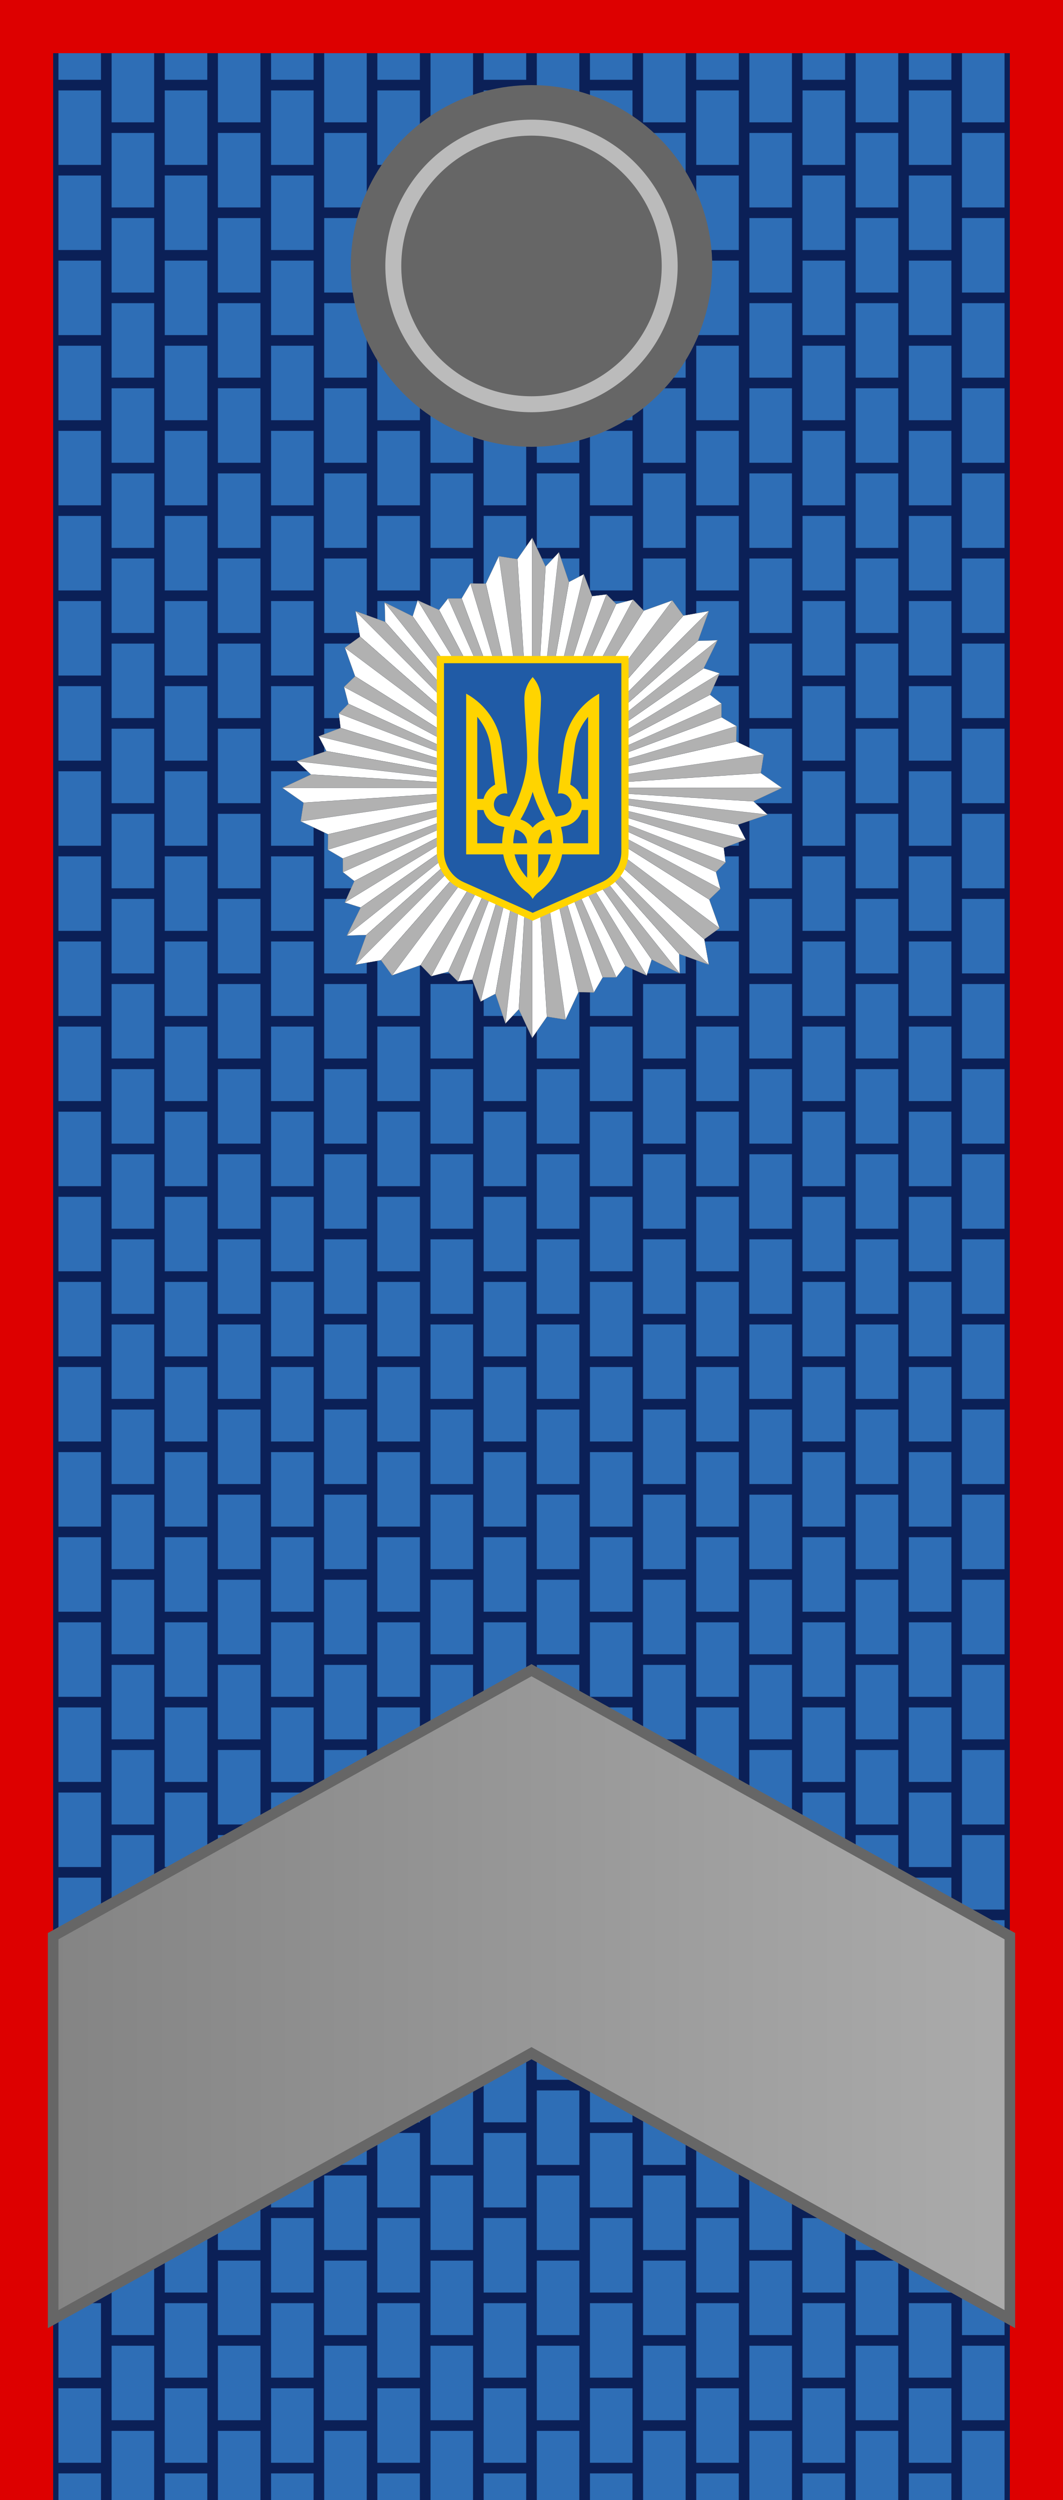 <?xml version="1.0" encoding="UTF-8" standalone="no"?>
<svg version="1.1" width="100" height="235" xmlns="http://www.w3.org/2000/svg" 
	xmlns:xlink="http://www.w3.org/1999/xlink">

<linearGradient id="gray_grad" x1="0%" x2="100%">
	<stop offset="0%" stop-color="#848484"/>
	<stop offset="100%" stop-color="#ababab"/>
</linearGradient>

<rect fill="#2e6eb6" x="0" y="0" width="100" height="235"/>

<path id="line" style="fill:none;stroke:#0b2057;stroke-width:1px" 
	d="M5,0 v235 M10,0 v235 M15,0 v235 M20,0 v235 M25,0 v235 
	M30,0 v235 M35,0 v235 M40,0 v235 M45,0 v235 M50,0 v235"/>
<use xlink:href="#line" transform="translate(50,0)"/>

<g id="v4">
 <g id="v2">
  <g id="v1">
   <g id="hl9">
    <path id="hl3" style="fill:none;stroke:#0b2057;stroke-width:1px" 
	d="M5,8 h5 M5,16 h5 M5,24 h5"/>
    <use xlink:href="#hl3" transform="translate(0,24)"/>
    <use xlink:href="#hl3" transform="translate(0,48)"/>
   </g>
   <use xlink:href="#hl9" transform="translate(0,72)"/>
   <use xlink:href="#hl9" transform="translate(0,144)"/>
   <path id="hl_3" style="fill:none;stroke:#0b2057;stroke-width:1px" 
	d="M5,224 h5 M5,232 h5"/>
  </g>
  <use xlink:href="#v1" transform="translate(5,-4)"/>
 </g>
 <use xlink:href="#v2" transform="translate(10,0)"/>
</g>
<use xlink:href="#v4" transform="translate(20,0)"/>
<use xlink:href="#v4" transform="translate(40,0)"/>
<use xlink:href="#v4" transform="translate(60,0)"/>
<use xlink:href="#v2" transform="translate(80,0)"/>

<path fill="#d00" d="M0,0 h100 v235 h-5 v-230 h-90 v230 h-5 v-235 z"/>

<circle fill="#666" cx="50" cy="25" r="17"/>
<circle style="fill:none;stroke:#bbb;stroke-width:1.5px" cx="50" cy="25" r="13"/>

<g transform="translate(26,50)">
<g transform="scale(0.094)">
<g id="sector90">
  <g id="sector45" fill="#FFFFFF" stroke="#868686" stroke-width="0.216">	
	<polygon points="256,256 256,6 241.159,27.25 256,256"/>
	<polygon fill="#B1B1B1" points="256,256 222.614,24.313 241.159,27.25 256,256"/>
	<polygon points="256,256 209.618,51.781 222.614,24.312 256,256"/>
	<polygon fill="#B1B1B1" points="256,256 194.259,51.486 209.618,51.781 256,256"/>
	<polygon points="256,256 194.259,51.486 185.399,66.55 256,256"/>
	<polygon fill="#B1B1B1" points="256,256 171.811,66.549 185.399,66.55 256,256"/>
	<polygon points="256,256 171.811,66.549 162.804,78.069 256,256"/>
	<polygon fill="#B1B1B1" points="256,256 141.425,68.467 162.804,78.069 256,256"/>
	<polygon points="256,256 141.425,68.467 136.4,84.412 256,256"/>
	<polygon fill="#B1B1B1" points="256,256 108.344,70.535 136.4,84.412 256,256"/>
	<polygon points="256,256 108.344,70.535 108.931,90.023 256,256"/>
	<polygon fill="#B1B1B1" points="256,256 79.221,79.22 108.931,90.023 256,256"/>
  </g>
  <use xlink:href="#sector45" transform="rotate(-45 256,256)"/>
</g>
<use xlink:href="#sector90" transform="rotate(90 256,256)"/>
<use xlink:href="#sector90" transform="rotate(180 256,256)"/>
<use xlink:href="#sector90" transform="rotate(-90 256,256)"/>


<g id="path7710">
	<path fill="#205BA6" d="M186.084,353.613c-13.318-5.905-21.935-19.142-21.951-33.72V127.671h184.734v192.218
		c-0.014,14.582-8.632,27.819-21.953,33.724L256.5,384.861L186.084,353.613z"/>
	<path fill="#FFD400" d="M345.256,131.283v188.605c-0.014,12.752-7.402,24.924-19.805,30.423l-68.95,30.597l-68.95-30.597
		c-12.403-5.499-19.791-17.671-19.805-30.423V131.283H345.256 M352.48,124.059h-7.224H167.745h-7.224v7.224v188.605
		c0.018,16.014,9.478,30.544,24.102,37.027l68.948,30.596l2.93,1.3l2.93-1.3l68.95-30.597
		c14.621-6.482,24.082-21.013,24.099-37.018V131.283V124.059L352.48,124.059z"/>
</g>

<path id="path7306" fill="#FFD400" d="M256.501,145.151c-5.17,5.867-8.321,13.547-8.321,21.977
c0.306,18.509,2.576,36.98,2.774,55.483c0.41,17.245-4.762,33.441-11.051,49.241c-2.096,4.366-4.362,8.64-6.631,12.917
l-6.674-1.344c-6.005-1.201-9.911-7.041-8.711-13.047c1.051-5.256,5.676-8.905,10.834-8.929l2.427,0.26l-5.417-45.253
c-1.771-20.152-12.165-37.828-27.476-49.328c-2.631-1.976-5.419-3.783-8.321-5.375V322.48h37.097
c2.774,15.061,11.061,28.181,22.709,37.191c2.771,1.91,5.091,4.429,6.761,7.369c1.669-2.94,3.99-5.459,6.761-7.369
c11.648-9.01,19.935-22.13,22.709-37.191h37.097V161.753c-2.902,1.592-5.69,3.399-8.321,5.375
c-15.311,11.5-25.705,29.176-27.476,49.328l-5.417,45.253l2.427-0.26c5.159,0.024,9.784,3.674,10.834,8.929
c1.201,6.006-2.706,11.846-8.711,13.047l-6.674,1.344c-2.268-4.278-4.535-8.551-6.631-12.917
c-6.289-15.8-11.462-31.997-11.051-49.241c0.197-18.503,2.467-36.974,2.774-55.483
C264.821,158.698,261.671,151.018,256.501,145.151z M201.028,184.9c7.18,8.428,11.998,18.93,13.435,30.472l4.464,37.321
c-5.684,2.83-9.993,8.022-11.615,14.304h-6.284V184.9z M311.973,184.9v82.098h-6.284c-1.622-6.282-5.931-11.474-11.615-14.304
l4.464-37.321C299.975,203.83,304.793,193.327,311.973,184.9z M256.501,259.932c2.98,9.749,7.08,19.007,12.178,27.612
c-4.849,1.473-9.068,4.339-12.178,8.192c-3.109-3.854-7.329-6.719-12.178-8.192C249.42,278.939,253.52,269.681,256.501,259.932z
 M201.028,278.094h6.284c1.981,7.658,7.959,13.709,15.558,15.821l5.331,1.214c-1.427,5.175-2.21,10.628-2.21,16.255h-24.962
V278.094z M305.689,278.094h6.284v33.29H287.01c0-5.627-0.783-11.08-2.21-16.255l5.331-1.214
C297.73,291.803,303.708,285.752,305.689,278.094L305.689,278.094z M239.036,297.686c6.73,0.951,11.918,6.705,11.918,13.697
h-13.868C237.085,306.627,237.79,302.043,239.036,297.686z M273.966,297.686c1.246,4.357,1.95,8.941,1.95,13.697h-13.868
C262.048,304.391,267.236,298.638,273.966,297.686z M238.342,322.48h12.611v23.363
C244.833,339.444,240.387,331.408,238.342,322.48z M262.048,322.48h12.611c-2.045,8.928-6.491,16.964-12.611,23.363V322.48z"/>
</g>
</g>

<!--chevron-->
<path style="fill:url(#gray_grad);stroke:#666;stroke-width:1px" 
	d="m5,218 v-36 l 45,-25 l 45,25 v36 l -45,-25 l -45,25 z"/>

</svg>